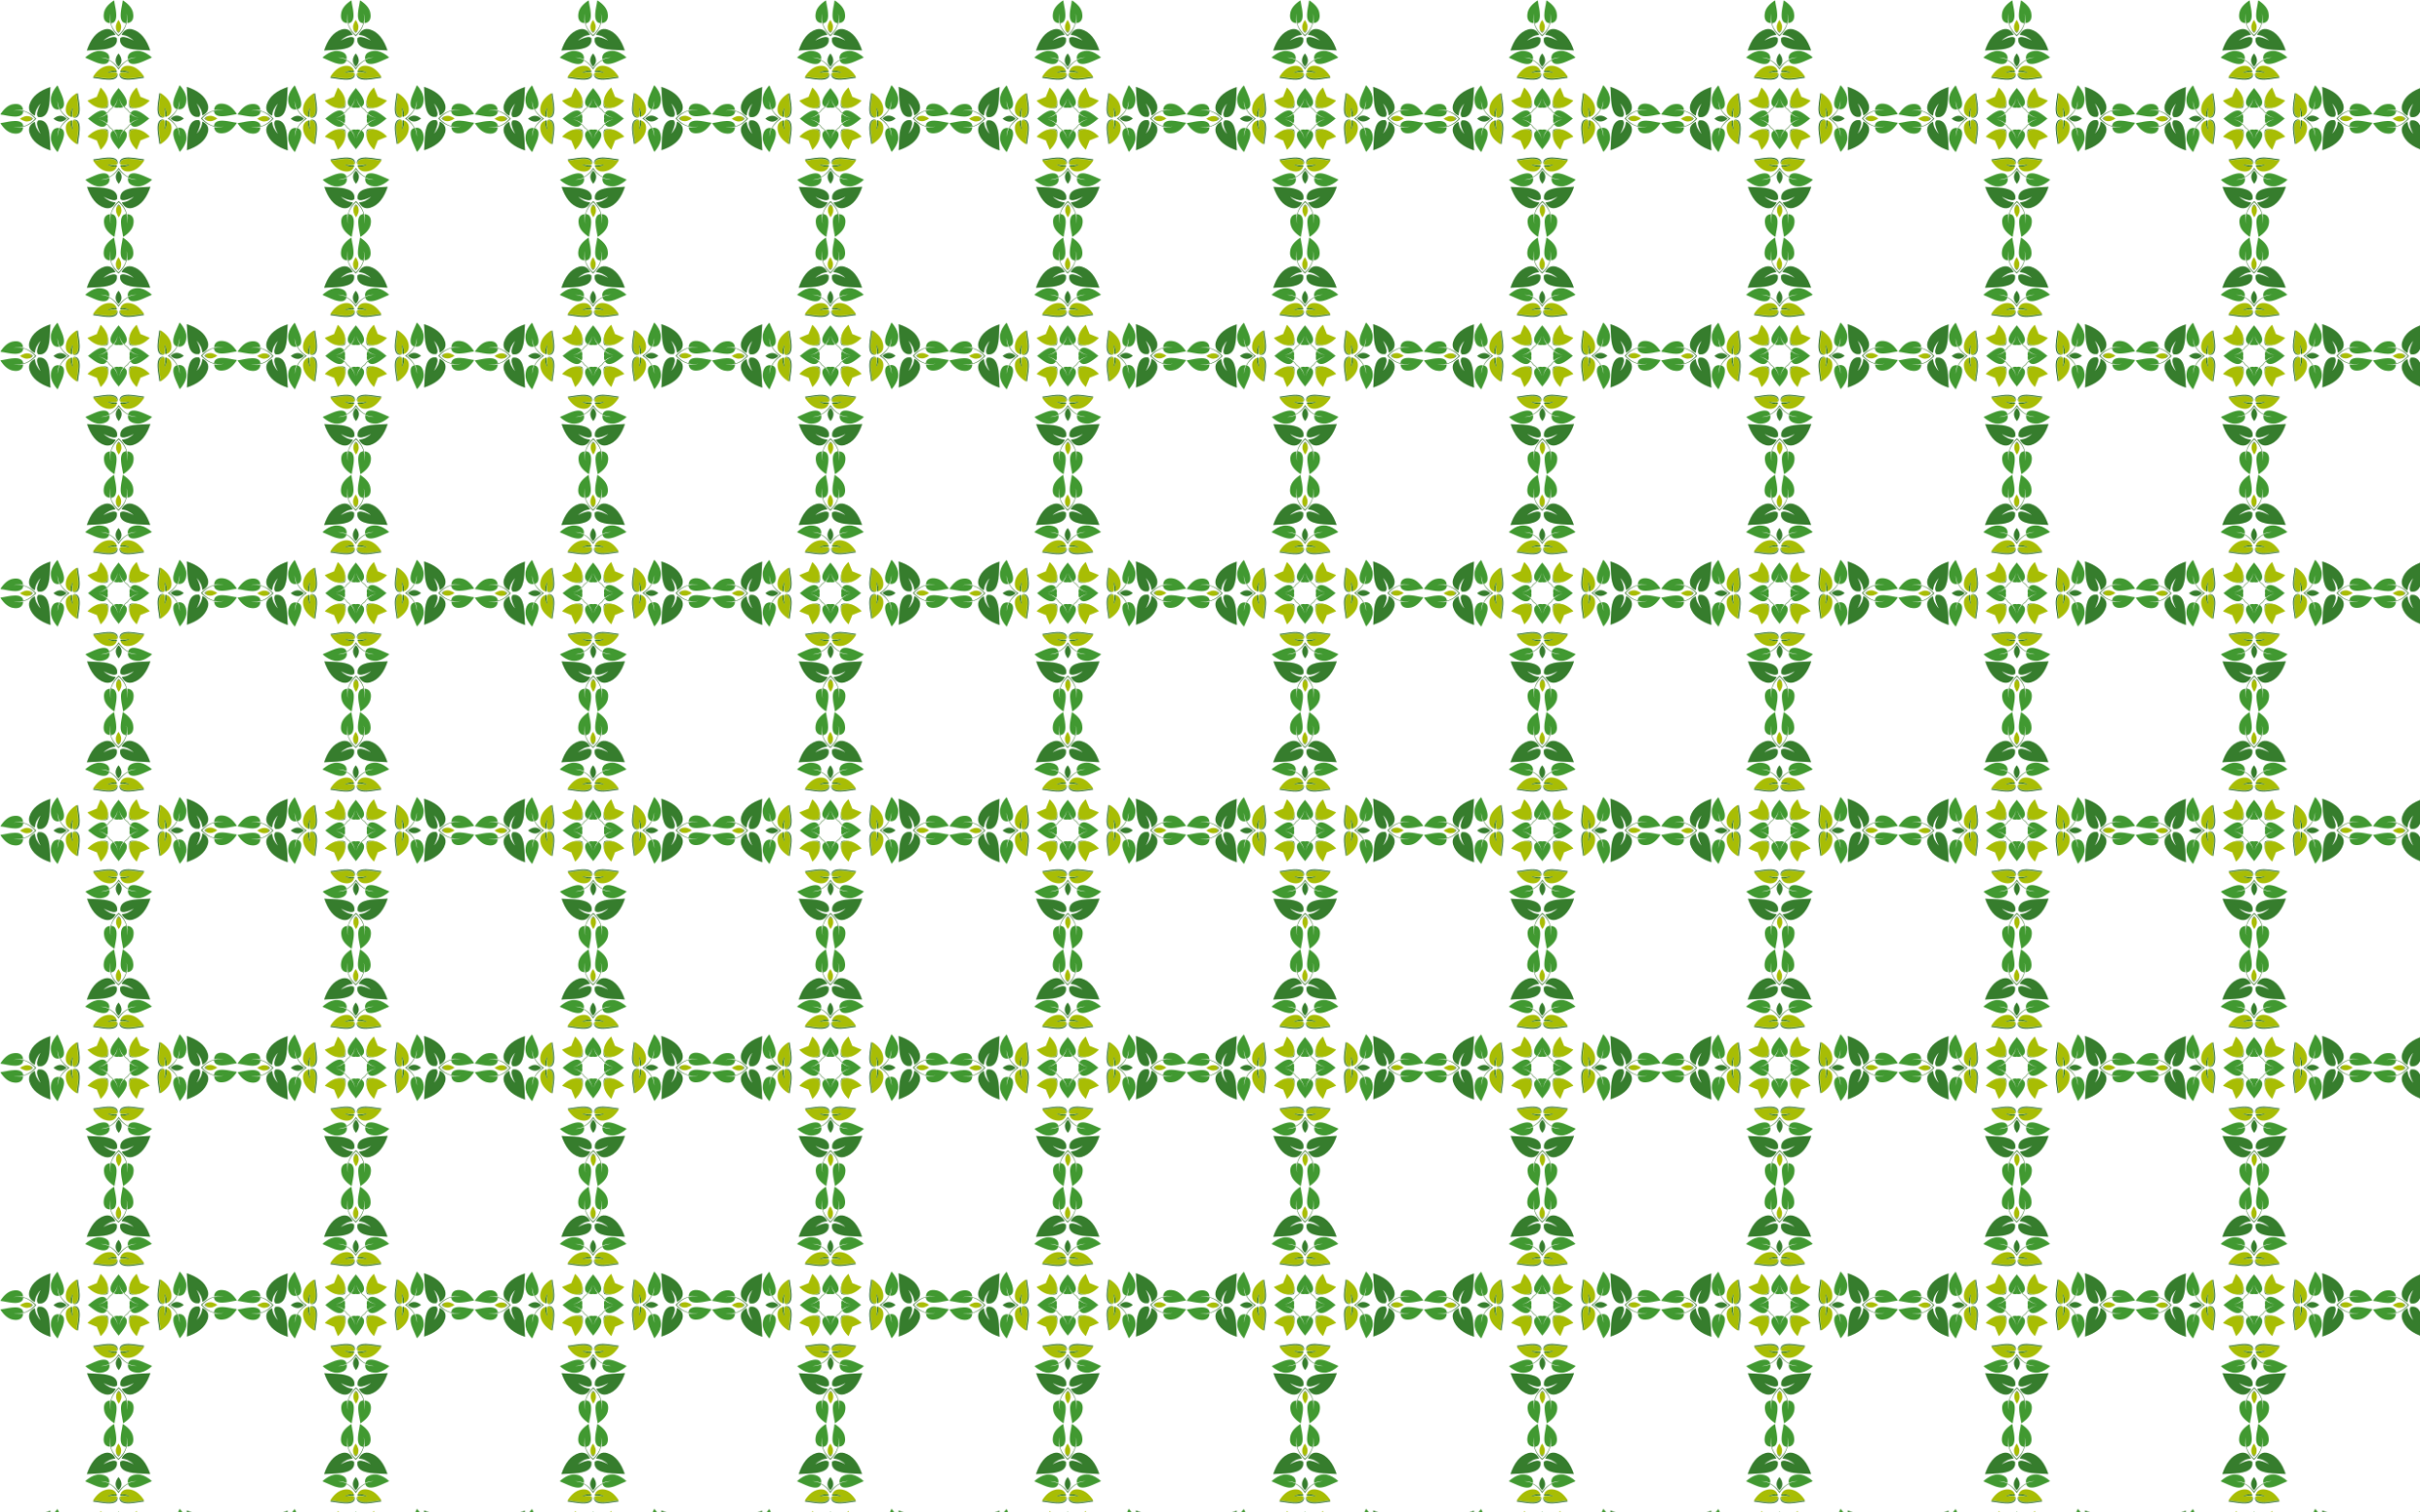 <svg xmlns="http://www.w3.org/2000/svg" viewBox="0 0 2560 1600"><pattern width="251" height="251" patternUnits="userSpaceOnUse" id="a" viewBox="0 -251 251 251" overflow="visible"><path fill="none" d="M0-251h251V0H0z"/><path fill="#367D2D" stroke="#367D2D" stroke-width=".021" d="M99.381-212.202c-3.502 4.295-5.802 9.424-7.543 14.652 3.593-.323 7.203-.363 10.802-.563 4.849-.26 9.796-.606 14.387-2.312 2.446-.927 4.887-2.457 6.003-4.923.789-1.593.81-3.418.625-5.149-1.044-1.447-3.038-1.48-4.638-1.21-3.357.627-6.52 2.02-9.522 3.606 1.68-1.708 3.723-3.003 5.824-4.126 2.118-1.096 4.471-1.651 6.84-1.806-.924-2.055-2.277-4.009-4.268-5.147-2.193-1.357-4.954-1.341-7.373-.67-4.404 1.28-8.271 4.095-11.137 7.648zM38.798-99.381c4.295 3.502 9.424 5.802 14.652 7.543-.323-3.593-.363-7.203-.563-10.802-.26-4.849-.606-9.796-2.312-14.387-.927-2.446-2.457-4.887-4.923-6.003-1.593-.789-3.418-.81-5.149-.625-1.447 1.044-1.48 3.038-1.21 4.638.627 3.357 2.02 6.52 3.606 9.522-1.708-1.68-3.003-3.723-4.126-5.824-1.096-2.118-1.651-4.471-1.806-6.84-2.055.924-4.009 2.277-5.147 4.268-1.357 2.193-1.341 4.954-.67 7.373 1.28 4.404 4.095 8.271 7.648 11.137zM151.619-38.798c3.502-4.295 5.802-9.424 7.543-14.652-3.593.323-7.203.363-10.802.563-4.85.26-9.796.606-14.387 2.312-2.446.927-4.887 2.457-6.003 4.923-.789 1.593-.81 3.418-.625 5.149 1.044 1.447 3.038 1.48 4.638 1.21 3.356-.627 6.52-2.02 9.522-3.606-1.68 1.708-3.723 3.003-5.824 4.126-2.118 1.096-4.471 1.651-6.84 1.806.924 2.055 2.277 4.009 4.268 5.147 2.193 1.357 4.954 1.341 7.373.67 4.404-1.28 8.271-4.095 11.137-7.648zM212.202-151.619c-4.295-3.502-9.424-5.802-14.652-7.543.323 3.593.363 7.203.563 10.802.26 4.85.606 9.796 2.312 14.387.927 2.446 2.457 4.887 4.923 6.003 1.593.789 3.418.81 5.149.625 1.447-1.044 1.48-3.038 1.21-4.638-.627-3.356-2.02-6.52-3.606-9.522 1.708 1.68 3.003 3.723 4.126 5.824 1.096 2.118 1.651 4.471 1.806 6.84 2.055-.924 4.009-2.277 5.147-4.268 1.357-2.193 1.341-4.954.67-7.373-1.28-4.404-4.095-8.271-7.648-11.137zM151.367-212.278c3.515 4.286 5.83 9.407 7.586 14.63-3.594-.312-7.204-.342-10.804-.532-4.85-.246-9.797-.577-14.393-2.269-2.45-.92-4.895-2.443-6.018-4.906-.793-1.59-.82-3.416-.64-5.147 1.04-1.45 3.033-1.488 4.634-1.223 3.359.616 6.525 2 9.533 3.578-1.685-1.704-3.732-2.992-5.836-4.109-2.121-1.09-4.476-1.638-6.846-1.787.918-2.057 2.266-4.015 4.254-5.159 2.189-1.363 4.95-1.356 7.37-.692 4.408 1.268 8.284 4.072 11.16 7.616zM38.722-151.367c4.286-3.515 9.407-5.83 14.63-7.586-.312 3.594-.342 7.204-.532 10.804-.246 4.85-.577 9.797-2.269 14.393-.92 2.45-2.443 4.895-4.906 6.018-1.59.793-3.416.82-5.147.64-1.45-1.04-1.488-3.033-1.223-4.634.616-3.359 2-6.525 3.577-9.533-1.703 1.685-2.991 3.732-4.108 5.836-1.09 2.121-1.639 4.476-1.787 6.846-2.057-.918-4.015-2.266-5.159-4.254-1.363-2.189-1.356-4.95-.692-7.37 1.268-4.408 4.072-8.284 7.616-11.16zM99.633-38.722c-3.515-4.286-5.83-9.407-7.585-14.63 3.593.312 7.203.342 10.803.532 4.85.246 9.797.577 14.393 2.269 2.45.92 4.895 2.443 6.018 4.906.793 1.59.82 3.416.64 5.147-1.04 1.45-3.033 1.488-4.634 1.223-3.359-.616-6.525-2-9.533-3.577 1.685 1.703 3.732 2.991 5.836 4.108 2.121 1.09 4.476 1.639 6.846 1.787-.918 2.057-2.266 4.015-4.254 5.159-2.189 1.363-4.95 1.356-7.37.692-4.408-1.268-8.284-4.072-11.16-7.616zM212.278-99.633c-4.286 3.515-9.407 5.83-14.63 7.585.312-3.593.342-7.203.532-10.803.246-4.85.577-9.797 2.269-14.393.92-2.45 2.443-4.895 4.906-6.018 1.59-.793 3.416-.82 5.147-.64 1.45 1.04 1.488 3.033 1.223 4.634-.616 3.359-2 6.525-3.578 9.533 1.704-1.685 2.992-3.732 4.109-5.836 1.09-2.121 1.638-4.476 1.787-6.846 2.057.918 4.015 2.266 5.159 4.254 1.363 2.189 1.356 4.95.692 7.37-1.268 4.408-4.072 8.284-7.616 11.16zM128.537-186.923c.018-2.8-1.371-5.397-3.137-7.493-1.76 2.101-3.142 4.703-3.115 7.502.064 2.467 1.373 4.664 3.135 6.337 1.757-1.678 3.06-3.879 3.117-6.346zM180.577-125.58c1.673-1.762 3.87-3.071 6.337-3.135 2.799-.027 5.401 1.355 7.502 3.115-2.096 1.766-4.694 3.155-7.493 3.137-2.467-.057-4.668-1.36-6.346-3.117zM125.58-70.423c1.762 1.673 3.071 3.87 3.135 6.337.027 2.799-1.355 5.401-3.115 7.502-1.766-2.096-3.155-4.694-3.137-7.493.057-2.467 1.36-4.668 3.117-6.346zM70.423-125.42c-1.673 1.762-3.87 3.071-6.337 3.135-2.799.027-5.401-1.355-7.502-3.115 2.096-1.766 4.694-3.155 7.493-3.137 2.467.057 4.668 1.36 6.346 3.117z"/><path fill="#419931" stroke="#419931" stroke-width=".021" d="M110.17-238.234c-.62 2.792-.885 5.927.538 8.53 1.106 2.01 3.37 3.135 5.629 3.098-.86-3.286-.358-6.727.672-9.91-.496 2.49-1.029 5.12-.49 7.628.534.607.736 1.39.827 2.174a5.806 5.806 0 012.055-.2c1.159-.301 2.003-1.37 2.541-2.395 1.19-2.47 1.151-5.318.934-7.992-.311-4.45-1.51-8.774-2.087-13.186-.892.174-1.518.898-2.253 1.372-3.717 2.737-7.182 6.284-8.367 10.881zM12.766-110.17c2.792.62 5.927.885 8.53-.538 2.01-1.106 3.135-3.37 3.098-5.629-3.285.86-6.727.358-9.91-.672 2.49.496 5.12 1.029 7.628.49.607-.534 1.39-.736 2.174-.827a5.806 5.806 0 01-.2-2.055c-.301-1.159-1.37-2.003-2.395-2.541-2.47-1.19-5.318-1.151-7.992-.934-4.45.311-8.774 1.51-13.186 2.087.174.892.898 1.518 1.372 2.253 2.737 3.717 6.284 7.182 10.881 8.367zM140.83-12.766c.62-2.792.885-5.927-.538-8.53-1.106-2.01-3.37-3.135-5.628-3.098.859 3.285.357 6.727-.673 9.91.496-2.49 1.029-5.12.49-7.628-.534-.607-.736-1.39-.827-2.174a5.806 5.806 0 01-2.055.2c-1.159.301-2.003 1.37-2.541 2.395-1.19 2.47-1.151 5.318-.934 7.992.311 4.45 1.51 8.774 2.087 13.186.892-.174 1.518-.898 2.254-1.372 3.716-2.737 7.18-6.284 8.366-10.881zM238.234-140.83c-2.792-.62-5.927-.885-8.53.538-2.01 1.106-3.135 3.37-3.098 5.628 3.286-.859 6.727-.357 9.91.673-2.49-.496-5.12-1.029-7.628-.49-.607.534-1.39.736-2.174.827.188.668.257 1.361.2 2.055.301 1.159 1.37 2.003 2.395 2.541 2.47 1.19 5.318 1.151 7.992.934 4.45-.311 8.774-1.51 13.186-2.087-.174-.892-.898-1.518-1.372-2.254-2.737-3.716-6.284-7.18-10.881-8.366zM140.503-238.278c.627 2.79.901 5.924-.513 8.531-1.1 2.014-3.362 3.145-5.62 3.115.85-3.288.338-6.728-.702-9.909.503 2.49 1.044 5.119.512 7.627-.532.609-.731 1.392-.82 2.176a5.806 5.806 0 00-2.055-.193c-1.16-.298-2.007-1.364-2.549-2.388-1.197-2.466-1.166-5.315-.957-7.99.299-4.45 1.485-8.778 2.05-13.191.891.172 1.52.893 2.256 1.365 3.724 2.727 7.2 6.264 8.398 10.857zM12.722-140.503c2.79-.627 5.924-.901 8.531.513 2.014 1.1 3.145 3.362 3.115 5.62-3.288-.85-6.728-.338-9.909.702 2.49-.503 5.119-1.044 7.627-.512.609.532 1.392.731 2.176.82a5.806 5.806 0 00-.193 2.055c-.298 1.16-1.364 2.007-2.388 2.549-2.466 1.197-5.315 1.166-7.99.957-4.45-.299-8.778-1.485-13.19-2.05.17-.891.892-1.52 1.364-2.256 2.727-3.724 6.264-7.2 10.857-8.398zM110.497-12.722c-.627-2.79-.901-5.924.513-8.531 1.1-2.014 3.362-3.145 5.62-3.115-.85 3.288-.338 6.728.702 9.909-.503-2.49-1.044-5.119-.512-7.627.532-.609.731-1.392.82-2.176a5.806 5.806 0 002.055.193c1.16.298 2.007 1.364 2.549 2.388 1.197 2.466 1.166 5.315.957 7.99-.299 4.45-1.485 8.778-2.05 13.19-.891-.17-1.52-.892-2.257-1.364-3.723-2.727-7.199-6.264-8.397-10.857zM238.278-110.497c-2.79.627-5.924.901-8.531-.513-2.014-1.1-3.145-3.362-3.115-5.62 3.288.85 6.728.338 9.909-.702-2.49.503-5.119 1.044-7.627.512-.609-.532-1.392-.731-2.176-.82a5.806 5.806 0 00.193-2.055c.298-1.16 1.364-2.007 2.388-2.549 2.466-1.197 5.315-1.166 7.99-.957 4.45.299 8.778 1.485 13.191 2.05-.172.891-.893 1.52-1.365 2.257-2.727 3.723-6.264 7.199-10.857 8.397z"/><path fill="#419931" stroke="#419931" stroke-width=".005" d="M105.083-197.121c-4.042-.03-7.866 1.708-11.127 3.983-1.351.95-2.749 1.886-3.858 3.127 4.27 1.777 8.412 3.855 12.772 5.405 2.658.795 5.435 1.643 8.238 1.208 1.64-.235 3.241-1.199 3.937-2.744.042-.563.06-1.122.085-1.686-2.706-1.38-5.716-1.921-8.699-2.292 3.077.001 6.279.362 8.976 1.959.837-2.305-.061-5.019-1.95-6.525-2.355-1.865-5.445-2.378-8.374-2.435M53.879-105.083c-.03 4.042 1.708 7.866 3.983 11.127.95 1.351 1.886 2.749 3.127 3.858 1.777-4.27 3.855-8.412 5.405-12.772.795-2.658 1.643-5.435 1.208-8.238-.235-1.64-1.199-3.241-2.744-3.937-.563-.042-1.122-.06-1.686-.085-1.38 2.706-1.921 5.716-2.292 8.699.001-3.077.362-6.279 1.96-8.976-2.306-.837-5.02.061-6.525 1.95-1.866 2.355-2.38 5.445-2.436 8.374M145.917-53.879c4.041.03 7.866-1.708 11.127-3.983 1.351-.95 2.749-1.886 3.858-3.127-4.27-1.777-8.412-3.855-12.772-5.405-2.658-.795-5.435-1.643-8.238-1.208-1.64.235-3.241 1.199-3.937 2.744-.042.563-.06 1.122-.085 1.686 2.706 1.38 5.716 1.921 8.699 2.292-3.077-.001-6.279-.362-8.976-1.96-.837 2.306.061 5.02 1.95 6.525 2.355 1.866 5.445 2.38 8.374 2.436M197.121-145.917c.03-4.041-1.708-7.866-3.983-11.127-.95-1.351-1.886-2.749-3.127-3.858-1.777 4.27-3.855 8.412-5.405 12.772-.795 2.658-1.643 5.435-1.208 8.238.235 1.64 1.199 3.241 2.744 3.937.563.042 1.122.06 1.686.085 1.38-2.706 1.921-5.716 2.292-8.699-.001 3.077-.362 6.279-1.959 8.976 2.305.837 5.019-.061 6.525-1.95 1.865-2.355 2.378-5.445 2.435-8.374M145.709-197.18c4.041-.042 7.87 1.686 11.138 3.951 1.354.946 2.755 1.878 3.867 3.115-4.264 1.79-8.4 3.88-12.756 5.442-2.655.804-5.43 1.66-8.234 1.233-1.64-.23-3.245-1.19-3.945-2.733-.043-.562-.064-1.122-.09-1.686 2.702-1.388 5.71-1.938 8.692-2.317-3.077.01-6.277.38-8.97 1.985-.843-2.302.046-5.019 1.93-6.53 2.35-1.873 5.44-2.395 8.368-2.46M53.82-145.709c-.043-4.041 1.685-7.87 3.951-11.138.946-1.354 1.878-2.755 3.115-3.867 1.79 4.264 3.88 8.4 5.442 12.756.804 2.655 1.66 5.43 1.233 8.234-.23 1.64-1.19 3.245-2.733 3.945-.563.043-1.122.064-1.686.09-1.388-2.702-1.938-5.71-2.317-8.692.01 3.077.38 6.277 1.985 8.97-2.302.843-5.019-.046-6.53-1.93-1.873-2.35-2.395-5.44-2.46-8.368M105.291-53.82c-4.041.043-7.87-1.685-11.138-3.951-1.354-.946-2.755-1.878-3.867-3.115 4.264-1.79 8.4-3.88 12.756-5.442 2.655-.804 5.43-1.66 8.235-1.233 1.64.23 3.244 1.19 3.944 2.733.043.563.064 1.122.09 1.686-2.702 1.388-5.71 1.938-8.692 2.317 3.077-.01 6.277-.38 8.97-1.985.843 2.302-.046 5.019-1.93 6.53-2.35 1.873-5.44 2.395-8.368 2.46M197.18-105.291c.042 4.041-1.686 7.87-3.951 11.138-.946 1.354-1.878 2.755-3.115 3.867-1.79-4.264-3.88-8.4-5.442-12.756-.804-2.655-1.66-5.43-1.233-8.235.23-1.64 1.19-3.244 2.733-3.944.562-.043 1.122-.064 1.686-.09 1.388 2.702 1.938 5.71 2.317 8.692-.01-3.077-.38-6.277-1.985-8.97 2.302-.843 5.019.046 6.53 1.93 1.873 2.35 2.395 5.44 2.46 8.368"/><path fill="#419931" stroke="#419931" stroke-width=".021" d="M130.283-137.79c-.722-1.183-1.7-2.199-2.262-3.482-.762-1.744-1.46-3.57-1.504-5.497.452 3.494 2.434 6.578 4.727 9.168l.186-.522c1.279-.802 2.333-2.082 2.547-3.611.353-2.36-.633-4.671-1.723-6.71-1.905-3.388-4.359-6.401-6.8-9.416-2.434 3.022-4.88 6.042-6.775 9.436-1.083 2.042-2.063 4.356-1.703 6.714.218 1.529 1.277 2.806 2.558 3.604.06.173.125.346.188.522 2.285-2.597 4.258-5.686 4.7-9.182-.039 1.928-.731 3.755-1.489 5.502-.558 1.284-1.533 2.303-2.251 3.489a6.267 6.267 0 004.801.566 6.267 6.267 0 004.8-.58zM137.21-125.517a6.267 6.267 0 01.565-4.802c1.186.72 2.205 1.694 3.49 2.252 1.746.757 3.573 1.45 5.5 1.489-3.495-.443-6.584-2.415-9.18-4.7.175-.064.348-.127.52-.188.8-1.282 2.076-2.34 3.605-2.558 2.358-.36 4.672.62 6.714 1.703 3.394 1.895 6.414 4.34 9.436 6.774-3.015 2.442-6.028 4.896-9.416 6.801-2.039 1.09-4.35 2.076-6.71 1.723-1.529-.214-2.809-1.269-3.61-2.547-.174-.06-.347-.124-.523-.187 2.59-2.293 5.674-4.274 9.168-4.727-1.928.044-3.753.743-5.497 1.505-1.283.562-2.299 1.54-3.483 2.262a6.266 6.266 0 01-.58-4.8zM125.517-113.79a6.267 6.267 0 014.802.565c-.72 1.186-1.694 2.205-2.252 3.49-.757 1.746-1.45 3.573-1.489 5.5.443-3.495 2.415-6.584 4.7-9.18.064.175.127.348.188.52 1.282.8 2.34 2.076 2.558 3.605.36 2.358-.62 4.672-1.703 6.714-1.895 3.394-4.34 6.414-6.774 9.436-2.442-3.015-4.896-6.028-6.801-9.416-1.09-2.039-2.076-4.35-1.723-6.71.214-1.529 1.269-2.809 2.547-3.61.06-.174.124-.347.187-.523 2.293 2.59 4.274 5.674 4.727 9.168-.044-1.928-.743-3.753-1.505-5.497-.562-1.283-1.54-2.299-2.262-3.483a6.266 6.266 0 014.8-.58zM113.79-125.483c.46 1.586.26 3.36-.565 4.802-1.186-.72-2.205-1.694-3.49-2.252-1.746-.757-3.573-1.45-5.5-1.489 3.495.443 6.584 2.415 9.18 4.7-.175.064-.348.127-.52.188-.8 1.282-2.076 2.34-3.605 2.558-2.358.36-4.672-.62-6.714-1.703-3.394-1.895-6.414-4.34-9.436-6.774 3.015-2.442 6.028-4.896 9.416-6.801 2.039-1.09 4.35-2.076 6.71-1.723 1.529.214 2.809 1.269 3.61 2.547.174.06.347.124.523.187-2.59 2.292-5.674 4.274-9.168 4.727 1.928-.044 3.753-.743 5.497-1.505 1.283-.562 2.299-1.54 3.483-2.262a6.265 6.265 0 01.58 4.8z"/><path fill="#A9BD04" stroke="#A9BD04" stroke-width=".021" d="M127.654-219.342l.088-.075c.458-1.709.664-3.548.17-5.272-.524-1.886-1.411-3.643-2.564-5.209-1.148 1.57-2.03 3.329-2.549 5.216-.488 1.726-.277 3.565.186 5.272l.088.075c.83.696 1.458 1.607 2.294 2.286.834-.681 1.46-1.594 2.287-2.293zM217.05-125.633c.678-.836 1.589-1.465 2.285-2.294l.075-.088c1.707-.463 3.546-.674 5.272-.186 1.887.52 3.646 1.401 5.216 2.55-1.567 1.152-3.323 2.039-5.209 2.563-1.724.494-3.563.288-5.272-.17l-.075-.088c-.699-.827-1.612-1.453-2.293-2.287zM125.633-33.95c.836.678 1.465 1.589 2.294 2.285l.088.075c.463 1.707.674 3.546.186 5.272-.52 1.887-1.401 3.646-2.55 5.215-1.152-1.566-2.039-3.322-2.563-5.208-.494-1.724-.288-3.563.17-5.272l.088-.075c.827-.699 1.453-1.612 2.287-2.293zM33.95-125.367c-.678.836-1.589 1.465-2.285 2.294l-.075.088c-1.707.463-3.546.674-5.272.186-1.887-.52-3.646-1.401-5.215-2.55 1.566-1.152 3.322-2.039 5.208-2.564 1.724-.493 3.563-.287 5.272.171l.075.088c.699.827 1.612 1.453 2.293 2.287z"/><path fill="#A8BD04" stroke="#A8BD04" stroke-width=".021" d="M92.62-144.632c.615.997 1.57 1.701 2.427 2.472a25.044 25.044 0 008.179 4.772c.396.134.804.259 1.227.256 1.85-.028 3.696.306 5.541-.024 1.087.025 2.11-.28 3.066-.748.465-.957.767-1.98.74-3.068.323-1.845-.016-3.69.007-5.54.001-.424-.125-.832-.26-1.228a25.042 25.042 0 00-4.796-8.164c-.773-.855-1.48-1.809-2.479-2.42-1.227 3.278-2.68 6.493-3.876 9.787-3.29 1.206-6.5 2.668-9.775 3.905zM148.537-148.604c3.294 1.197 6.509 2.65 9.786 3.876-.61 1-1.564 1.706-2.419 2.48a25.04 25.04 0 01-8.164 4.795c-.396.135-.803.261-1.227.26-1.85-.022-3.695.316-5.541-.008-1.087.028-2.111-.274-3.068-.74-.468-.955-.773-1.978-.748-3.065-.33-1.844.004-3.69-.024-5.54-.002-.424.122-.832.256-1.228a25.04 25.04 0 014.772-8.179c.771-.857 1.475-1.812 2.472-2.426 1.237 3.274 2.699 6.485 3.905 9.775zM148.604-102.463c-1.197 3.294-2.65 6.509-3.876 9.786-1-.61-1.706-1.564-2.48-2.419a25.04 25.04 0 01-4.795-8.164c-.135-.396-.261-.803-.26-1.227.022-1.85-.316-3.696.008-5.541-.028-1.087.274-2.111.74-3.068.955-.468 1.978-.773 3.065-.748 1.844-.33 3.69.004 5.54-.024.424-.002.832.122 1.228.256a25.04 25.04 0 018.179 4.772c.857.771 1.812 1.475 2.426 2.472-3.274 1.236-6.485 2.699-9.775 3.905zM102.463-102.396c-3.294-1.197-6.509-2.65-9.786-3.876.61-1 1.564-1.706 2.419-2.48a25.042 25.042 0 018.164-4.795c.396-.135.803-.261 1.227-.26 1.85.022 3.696-.316 5.541.008 1.087-.028 2.111.274 3.068.74.468.955.773 1.978.748 3.065.33 1.844-.004 3.69.024 5.54.002.424-.122.832-.256 1.228a25.04 25.04 0 01-4.772 8.179c-.771.857-1.475 1.812-2.472 2.426-1.236-3.274-2.699-6.485-3.905-9.775z"/><path fill="#46803A" stroke="#46803A" stroke-width=".021" d="M133.14-224.182c.474-1.544.982-3.11 1.04-4.732-.532.609-.731 1.392-.82 2.176a5.808 5.808 0 00-2.055-.193c.614.342 1.31.473 2 .575-1.012 3.91-3.2 7.449-5.898 10.42a31.541 31.541 0 01-2.035 2.02c-.71-.64-1.391-1.31-2.042-2.014-2.706-2.964-4.905-6.495-5.927-10.403.688-.104 1.384-.237 1.998-.581a5.806 5.806 0 00-2.055.2c-.091-.784-.293-1.567-.827-2.175.063 1.622.575 3.187 1.054 4.73 1.563 4.41 4.343 8.308 7.8 11.447 3.449-3.149 6.217-7.055 7.767-11.47zM212.712-125.627c3.139-3.457 7.037-6.237 11.447-7.8 1.543-.479 3.108-.99 4.73-1.054-.608.534-1.39.736-2.175.827.188.668.257 1.361.2 2.055-.344-.614-.477-1.31-.581-1.998-3.908 1.022-7.44 3.221-10.403 5.927a31.538 31.538 0 00-2.014 2.041c.641.708 1.314 1.387 2.02 2.036 2.971 2.697 6.51 4.886 10.42 5.897.102-.689.233-1.385.575-2a5.808 5.808 0 01-.193 2.056c.784.089 1.567.288 2.176.82-1.622-.058-3.188-.566-4.732-1.04-4.415-1.55-8.321-4.318-11.47-7.767zM125.627-38.288c3.457 3.139 6.237 7.037 7.8 11.447.479 1.543.99 3.108 1.054 4.73-.534-.608-.736-1.39-.827-2.175a5.806 5.806 0 01-2.055.2c.614-.345 1.31-.478 1.998-.582-1.022-3.907-3.221-7.438-5.927-10.402a31.538 31.538 0 00-2.041-2.014 31.567 31.567 0 00-2.036 2.02c-2.697 2.971-4.886 6.51-5.897 10.42.689.102 1.385.233 2 .575a5.808 5.808 0 01-2.056-.193c-.089.784-.288 1.567-.82 2.176.058-1.622.566-3.188 1.04-4.732 1.55-4.415 4.318-8.321 7.767-11.47zM38.288-125.373c-3.139 3.457-7.037 6.237-11.447 7.8-1.543.479-3.108.99-4.73 1.054.608-.534 1.39-.736 2.175-.827a5.806 5.806 0 01-.2-2.055c.345.614.478 1.31.582 1.998 3.907-1.022 7.438-3.221 10.402-5.927a31.538 31.538 0 002.014-2.042 31.567 31.567 0 00-2.02-2.035c-2.971-2.697-6.51-4.886-10.42-5.897-.102.689-.233 1.385-.575 2a5.808 5.808 0 01.193-2.056c-.784-.089-1.567-.288-2.176-.82 1.622.058 3.188.566 4.732 1.04 4.415 1.55 8.321 4.318 11.47 7.767z"/><path fill="#477823" stroke="#477823" stroke-width=".021" d="M127.654-219.342c-.827.699-1.453 1.612-2.287 2.293-.836-.679-1.465-1.59-2.294-2.286.422 1.274 1.264 2.329 2.295 3.156 1.03-.83 1.868-1.888 2.286-3.163zM216.18-125.632c.826-1.031 1.881-1.873 3.155-2.295-.696.83-1.607 1.458-2.286 2.294.681.834 1.594 1.46 2.293 2.287-1.275-.418-2.333-1.257-3.163-2.286zM125.632-34.82c1.031.826 1.873 1.881 2.295 3.155-.83-.696-1.458-1.607-2.294-2.286-.834.681-1.46 1.594-2.287 2.293.418-1.275 1.257-2.333 2.286-3.163zM34.82-125.368c-.826 1.031-1.881 1.873-3.155 2.295.696-.83 1.607-1.458 2.286-2.294-.681-.834-1.594-1.46-2.293-2.287 1.275.418 2.333 1.257 3.163 2.286z"/><path fill="#477F3C" stroke="#477F3C" stroke-width=".021" d="M127.469-180.427c2.176-2.684 4.769-5.132 7.87-6.7.145.318.29.639.44.955-.044-.563-.064-1.122-.09-1.686-4.117 2.018-7.59 5.14-10.267 8.841-2.688-3.692-6.17-6.805-10.292-8.811-.025.564-.043 1.123-.085 1.686.149-.317.293-.638.437-.956 3.106 1.559 5.705 4 7.89 6.677a30.647 30.647 0 012.052 2.9 30.657 30.657 0 012.045-2.906zM177.522-125.576a30.642 30.642 0 002.9-2.052c2.677-2.185 5.117-4.784 6.676-7.89-.318-.144-.64-.288-.956-.437.563.042 1.122.06 1.686.085-2.006 4.122-5.119 7.605-8.811 10.292 3.7 2.677 6.823 6.15 8.841 10.267-.564.026-1.123.047-1.686.09.317-.15.637-.295.955-.44-1.568-3.101-4.016-5.694-6.7-7.87-.93-.74-1.9-1.421-2.905-2.045zM125.576-73.478a30.642 30.642 0 002.052 2.9c2.185 2.677 4.784 5.117 7.89 6.676.144-.318.288-.64.437-.956-.042.563-.06 1.122-.085 1.686-4.122-2.006-7.605-5.118-10.292-8.811-2.677 3.7-6.15 6.823-10.267 8.841-.026-.564-.047-1.123-.09-1.686.15.317.295.637.44.955 3.101-1.568 5.694-4.016 7.87-6.7.74-.93 1.421-1.9 2.045-2.905zM73.478-125.424a30.642 30.642 0 00-2.9 2.052c-2.677 2.185-5.117 4.784-6.676 7.89.318.144.64.288.956.437-.563-.042-1.122-.06-1.686-.085 2.006-4.122 5.118-7.605 8.811-10.292-3.7-2.677-6.823-6.15-8.841-10.267.564-.026 1.123-.047 1.686-.09-.317.15-.637.295-.955.44 1.568 3.101 4.016 5.694 6.7 7.87.93.74 1.9 1.421 2.905 2.045z"/><path fill="#A8BD05" stroke="#A8BD05" stroke-width=".021" d="M98.436-169.732l.472.486c.447-.072.899-.103 1.35-.131 2.003-.322 3.966.386 5.94.612 3.634.373 7.278.906 10.94.676 1.651-.157 3.32-.536 4.763-1.38 1.177-.656 1.646-2.01 1.951-3.24.115-.811-.708-1.373-1.41-1.522-1.856-.61-3.804.01-5.688-.341-1.135.147-2.252.383-3.376.59 2.988-1.751 6.604-2.46 10.037-1.992-.516-2.42-2.54-4.422-4.91-5.062-2.803-.823-5.788-.223-8.485.707-5.045 1.904-8.827 6.094-11.584 10.597zM81.268-98.436l.486-.472a14.214 14.214 0 01-.131-1.35c-.322-2.003.386-3.966.612-5.94.373-3.634.906-7.278.676-10.94-.157-1.651-.536-3.32-1.38-4.763-.656-1.177-2.01-1.646-3.24-1.951-.811-.115-1.373.708-1.522 1.41-.61 1.856.01 3.804-.341 5.688.147 1.135.383 2.252.59 3.376-1.751-2.988-2.461-6.604-1.992-10.037-2.42.516-4.422 2.54-5.062 4.91-.823 2.803-.223 5.788.707 8.485 1.904 5.045 6.094 8.827 10.597 11.584zM152.564-81.268l-.472-.486c-.447.072-.898.103-1.35.131-2.002.322-3.966-.386-5.94-.612-3.634-.373-7.278-.906-10.94-.676-1.65.157-3.32.536-4.763 1.38-1.177.656-1.646 2.01-1.951 3.24-.115.811.709 1.373 1.41 1.522 1.856.61 3.804-.01 5.688.341 1.135-.147 2.252-.383 3.376-.59-2.988 1.751-6.604 2.461-10.037 1.992.516 2.42 2.54 4.422 4.91 5.062 2.803.823 5.789.223 8.485-.707 5.045-1.904 8.827-6.094 11.584-10.597zM169.732-152.564l-.486.472c.072.447.103.898.131 1.35.322 2.002-.386 3.966-.612 5.94-.373 3.634-.906 7.278-.676 10.94.157 1.65.536 3.32 1.38 4.763.656 1.177 2.01 1.646 3.24 1.951.811.115 1.373-.709 1.522-1.41.61-1.856-.01-3.804.341-5.688-.147-1.135-.383-2.252-.59-3.376 1.751 2.988 2.46 6.604 1.992 10.037 2.42-.516 4.422-2.54 5.062-4.91.823-2.803.223-5.789-.707-8.485-1.904-5.045-6.094-8.827-10.597-11.584zM152.435-169.81l-.47.486c-.448-.07-.899-.1-1.35-.126-2.004-.316-3.966.397-5.939.63-3.632.383-7.275.926-10.938.707-1.651-.152-3.322-.527-4.767-1.366-1.179-.653-1.651-2.006-1.96-3.235-.118-.81.704-1.374 1.405-1.526 1.855-.615 3.805-.002 5.687-.358 1.135.144 2.253.377 3.378.58-2.993-1.742-6.611-2.441-10.042-1.962.509-2.421 2.526-4.43 4.895-5.077 2.8-.83 5.787-.24 8.487.683 5.05 1.89 8.845 6.068 11.614 10.564zM81.19-152.435l.486.47c-.07.448-.1.899-.126 1.35-.316 2.004.397 3.966.63 5.939.382 3.632.926 7.275.707 10.938-.152 1.651-.527 3.322-1.366 4.767-.653 1.179-2.006 1.651-3.235 1.96-.81.118-1.374-.704-1.526-1.405-.615-1.855-.002-3.805-.358-5.687.144-1.135.377-2.253.58-3.378-1.742 2.993-2.441 6.611-1.962 10.042-2.421-.509-4.43-2.526-5.077-4.895-.83-2.8-.24-5.787.683-8.487 1.89-5.05 6.068-8.845 10.564-11.614zM98.565-81.19l.47-.486c.448.07.899.1 1.35.126 2.004.316 3.966-.397 5.939-.63 3.632-.382 7.275-.926 10.938-.707 1.651.152 3.322.527 4.767 1.366 1.179.653 1.651 2.006 1.96 3.235.118.81-.704 1.374-1.405 1.526-1.854.615-3.804.002-5.687.358-1.136-.144-2.254-.377-3.378-.58 2.993 1.742 6.611 2.441 10.042 1.962-.509 2.421-2.526 4.43-4.895 5.077-2.8.83-5.787.24-8.487-.683-5.05-1.89-8.845-6.068-11.614-10.564zM169.81-98.565l-.486-.47c.07-.448.1-.899.126-1.35.316-2.004-.397-3.966-.63-5.939-.383-3.632-.926-7.275-.707-10.938.152-1.651.527-3.322 1.366-4.767.653-1.179 2.006-1.651 3.235-1.96.81-.118 1.374.704 1.526 1.405.615 1.854.002 3.804.358 5.687-.144 1.136-.377 2.254-.58 3.378 1.742-2.993 2.441-6.611 1.962-10.042 2.421.509 4.43 2.526 5.077 4.895.83 2.8.24 5.787-.683 8.487-1.89 5.05-6.068 8.845-10.564 11.614z"/><path fill="#136312" stroke="#136312" stroke-width=".021" d="M116.754-174.572c.703-.176 1.411-.368 2.14-.42 1.574-.176 3.176-.32 4.75-.027l-.23-.955c-3.432-.47-7.048.24-10.036 1.991 1.124-.206 2.241-.442 3.376-.59zM76.427-116.754c-.176-.703-.368-1.411-.42-2.14-.175-1.574-.319-3.176-.026-4.75l-.955.23c-.47 3.432.24 7.048 1.991 10.036-.206-1.124-.442-2.241-.59-3.376zM134.246-76.427c-.703.176-1.411.368-2.14.42-1.574.175-3.176.319-4.75.026l.23.955c3.432.47 7.048-.24 10.036-1.991-1.124.206-2.241.442-3.376.59zM174.572-134.246c.176.703.368 1.411.42 2.14.176 1.574.32 3.176.027 4.75l.955-.23c.47-3.432-.24-7.048-1.991-10.036.206 1.124.442 2.241.59 3.376zM134.103-174.598c-.704-.174-1.412-.364-2.14-.413-1.575-.172-3.178-.31-4.75-.013.074-.32.15-.64.226-.956 3.431-.479 7.05.22 10.042 1.962-1.124-.203-2.243-.435-3.377-.58zM76.402-134.103c-.174.704-.364 1.412-.413 2.14-.172 1.575-.31 3.178-.013 4.75-.32-.074-.64-.15-.956-.226-.479-3.431.22-7.05 1.962-10.042-.203 1.124-.436 2.243-.58 3.377zM116.897-76.402c.704.174 1.412.364 2.14.413 1.575.172 3.178.31 4.75.013-.074.32-.15.64-.226.956-3.431.479-7.05-.22-10.042-1.962 1.124.203 2.242.436 3.377.58zM174.598-116.897c.174-.704.364-1.412.413-2.14.172-1.575.31-3.178.013-4.75.32.074.64.15.956.226.479 3.431-.22 7.05-1.962 10.042.203-1.124.435-2.242.58-3.377z"/><path fill="#8DB62A" stroke="#8DB62A" stroke-width=".021" d="M116.754-174.572c1.884.35 3.832-.27 5.688.341.702.15 1.525.71 1.41 1.522-.305 1.23-.774 2.584-1.951 3.24-1.442.844-3.112 1.223-4.763 1.38-3.662.23-7.306-.303-10.94-.676-1.973-.227-3.937-.934-5.94-.612 2.386.543 4.827.774 7.244 1.152 2.916.352 5.85.762 8.797.596 2.061-.156 4.244-.397 5.992-1.602 1.148-.765 1.588-2.13 2.19-3.297-.232-.613-.324-1.383-.971-1.718-1.417-.785-3.065-.627-4.616-.746-.729.052-1.437.243-2.14.42zM76.427-116.754c.351-1.884-.268-3.832.342-5.688.15-.702.71-1.525 1.522-1.41 1.23.305 2.584.774 3.24 1.951.844 1.442 1.223 3.112 1.38 4.763.23 3.662-.303 7.306-.676 10.94-.227 1.973-.934 3.937-.612 5.94.543-2.386.773-4.827 1.152-7.244.352-2.916.761-5.85.596-8.797-.156-2.061-.397-4.244-1.602-5.992-.765-1.148-2.13-1.588-3.297-2.19-.614.232-1.383.324-1.718.971-.785 1.417-.627 3.065-.746 4.616.052.729.243 1.437.42 2.14zM134.246-76.427c-1.884-.351-3.832.268-5.688-.342-.701-.15-1.525-.71-1.41-1.522.305-1.23.774-2.584 1.951-3.24 1.442-.844 3.112-1.223 4.763-1.38 3.662-.23 7.306.303 10.94.676 1.974.227 3.937.934 5.94.612-2.386-.543-4.827-.773-7.243-1.152-2.917-.352-5.851-.761-8.798-.596-2.061.156-4.244.397-5.992 1.602-1.148.765-1.588 2.13-2.19 3.297.232.614.324 1.383.971 1.718 1.417.785 3.065.627 4.616.746.729-.052 1.436-.243 2.14-.42zM174.572-134.246c-.35 1.884.27 3.832-.341 5.688-.15.701-.71 1.525-1.522 1.41-1.23-.305-2.584-.774-3.24-1.951-.844-1.442-1.223-3.112-1.38-4.763-.23-3.662.303-7.306.676-10.94.227-1.974.934-3.937.612-5.94-.543 2.386-.774 4.827-1.152 7.243-.352 2.917-.762 5.851-.596 8.798.156 2.061.397 4.244 1.602 5.992.765 1.148 2.13 1.588 3.297 2.19.613-.232 1.383-.324 1.718-.971.785-1.417.627-3.065.746-4.616-.052-.729-.243-1.436-.42-2.14zM134.103-174.598c-1.883.356-3.833-.257-5.687.358-.7.152-1.522.715-1.405 1.526.309 1.229.782 2.582 1.96 3.235 1.445.84 3.116 1.214 4.767 1.366 3.663.219 7.306-.325 10.938-.708 1.973-.232 3.935-.945 5.94-.63-2.386.55-4.827.788-7.242 1.174-2.916.36-5.848.778-8.796.621-2.06-.15-4.244-.384-5.996-1.584-1.15-.762-1.594-2.125-2.2-3.29.23-.615.32-1.385.966-1.722 1.415-.789 3.063-.636 4.614-.76.73.05 1.437.24 2.142.414zM76.402-134.103c.356 1.883-.257 3.833.358 5.687.152.7.715 1.522 1.526 1.405 1.229-.309 2.582-.782 3.235-1.96.84-1.445 1.214-3.116 1.366-4.767.219-3.663-.325-7.306-.708-10.938-.232-1.973-.945-3.935-.63-5.94.55 2.386.788 4.827 1.174 7.242.36 2.916.778 5.848.621 8.796-.15 2.06-.384 4.244-1.584 5.996-.762 1.15-2.125 1.594-3.29 2.2-.615-.23-1.385-.32-1.722-.966-.789-1.415-.636-3.063-.76-4.614.05-.73.24-1.437.414-2.142zM116.897-76.402c1.882-.356 3.832.257 5.687-.358.7-.152 1.523-.715 1.406-1.526-.31-1.229-.783-2.582-1.961-3.235-1.445-.84-3.116-1.214-4.767-1.366-3.663-.219-7.306.325-10.938.708-1.973.232-3.935.945-5.94.63 2.386-.55 4.827-.788 7.242-1.174 2.916-.36 5.848-.778 8.796-.621 2.06.15 4.244.384 5.996 1.584 1.15.762 1.594 2.125 2.2 3.29-.23.615-.32 1.385-.966 1.722-1.415.789-3.063.636-4.614.76-.73-.05-1.437-.24-2.141-.414zM174.598-116.897c-.356-1.882.257-3.832-.358-5.687-.152-.7-.715-1.523-1.526-1.406-1.229.31-2.582.783-3.235 1.961-.84 1.445-1.214 3.116-1.366 4.767-.219 3.663.325 7.306.708 10.938.232 1.973.945 3.935.63 5.94-.55-2.386-.788-4.827-1.174-7.242-.36-2.916-.778-5.848-.621-8.796.15-2.06.384-4.244 1.584-5.996.762-1.15 2.125-1.594 3.29-2.2.615.23 1.385.32 1.722.966.789 1.415.636 3.063.76 4.614-.05.73-.24 1.437-.414 2.141z"/><path fill="#155E1D" stroke="#155E1D" stroke-width=".021" d="M116.3-167.63c-2.948.166-5.882-.243-8.799-.595-2.416-.379-4.857-.61-7.244-1.152-.45.028-.902.06-1.35.13l-.407.646c4.208.423 8.36 1.298 12.577 1.65 2.872.296 5.82.442 8.65-.225 1.467-.317 2.926-1.016 3.83-2.254.67-.887.88-2.014.924-3.098-.602 1.168-1.042 2.532-2.19 3.297-1.748 1.205-3.931 1.446-5.992 1.602zM83.37-116.3c.166 2.948-.243 5.882-.595 8.799-.379 2.416-.61 4.857-1.152 7.244.028.45.06.902.13 1.35l.646.407c.423-4.208 1.298-8.36 1.65-12.577.296-2.872.442-5.82-.225-8.65-.317-1.467-1.016-2.926-2.254-3.83-.887-.67-2.014-.88-3.098-.924 1.168.602 2.532 1.042 3.297 2.19 1.205 1.748 1.446 3.931 1.602 5.992zM134.7-83.37c2.948-.166 5.882.243 8.799.595 2.416.379 4.857.61 7.244 1.152.45-.028.902-.06 1.35-.13l.407-.646c-4.208-.423-8.36-1.298-12.577-1.65-2.872-.296-5.82-.442-8.65.225-1.467.317-2.926 1.016-3.83 2.254-.67.887-.88 2.014-.924 3.098.602-1.168 1.042-2.532 2.19-3.297 1.748-1.205 3.931-1.446 5.992-1.602zM167.63-134.7c-.166-2.948.243-5.882.595-8.799.379-2.416.61-4.857 1.152-7.244-.028-.45-.06-.902-.13-1.35l-.646-.407c-.423 4.208-1.298 8.36-1.65 12.577-.296 2.872-.442 5.82.225 8.65.317 1.467 1.016 2.926 2.254 3.83.887.67 2.014.88 3.098.924-1.168-.602-2.532-1.042-3.297-2.19-1.205-1.748-1.446-3.931-1.602-5.992zM134.578-167.656c2.948.158 5.88-.26 8.796-.62 2.415-.386 4.856-.624 7.241-1.174.451.027.902.056 1.35.126l.41.645c-4.207.435-8.356 1.322-12.572 1.686-2.871.304-5.82.46-8.652-.2-1.467-.313-2.928-1.007-3.835-2.243-.672-.884-.886-2.01-.934-3.094.606 1.165 1.05 2.528 2.2 3.29 1.752 1.2 3.935 1.434 5.996 1.584zM83.344-134.578c.158-2.948-.26-5.88-.62-8.796-.387-2.415-.624-4.856-1.174-7.241.027-.451.057-.902.127-1.35l.644-.41c.435 4.207 1.322 8.356 1.686 12.572.304 2.871.46 5.82-.2 8.652-.313 1.467-1.007 2.928-2.243 3.835-.884.672-2.01.886-3.094.934 1.165-.606 2.529-1.05 3.29-2.2 1.2-1.752 1.434-3.935 1.584-5.996zM116.422-83.344c-2.948-.158-5.88.26-8.796.62-2.415.387-4.856.624-7.241 1.174a14.22 14.22 0 01-1.35-.127l-.41-.644c4.207-.435 8.356-1.322 12.572-1.686 2.871-.304 5.82-.46 8.652.2 1.466.313 2.928 1.007 3.835 2.243.672.884.886 2.01.934 3.094-.606-1.165-1.05-2.529-2.2-3.29-1.752-1.2-3.935-1.434-5.996-1.584zM167.656-116.422c-.158 2.948.26 5.88.62 8.796.386 2.415.624 4.856 1.174 7.241-.027.451-.056.903-.126 1.35l-.645.41c-.435-4.207-1.322-8.356-1.686-12.572-.304-2.871-.46-5.82.2-8.652.313-1.466 1.007-2.928 2.243-3.835.884-.672 2.01-.886 3.094-.934-1.165.606-2.528 1.05-3.29 2.2-1.2 1.752-1.434 3.935-1.584 5.996z"/><path fill="#93B42E" stroke="#93B42E" stroke-width=".021" d="M109.994-137.156c-1.844.33-3.69-.004-5.54.024 1.098.547 2.384.664 3.594.685 1.805-.28 3.71-.304 5.39-1.08.771-1.682.79-3.588 1.065-5.393-.025-1.21-.146-2.496-.696-3.593-.022 1.85.317 3.696-.008 5.541.028 1.087-.274 2.111-.74 3.068-.955.468-1.978.773-3.065.748zM137.904-137.94c.957.465 1.98.767 3.068.74 1.845.323 3.69-.015 5.54.007-1.096.55-2.382.67-3.592.696-1.805-.275-3.71-.294-5.394-1.064-.775-1.681-.8-3.586-1.08-5.39.022-1.212.14-2.497.686-3.596.028 1.85-.306 3.696.024 5.541-.025 1.087.28 2.11.748 3.066zM137.94-113.096c-.465.957-.767 1.98-.74 3.068-.323 1.846.015 3.69-.007 5.54-.55-1.096-.67-2.382-.696-3.592.275-1.806.294-3.71 1.064-5.394 1.681-.775 3.586-.8 5.39-1.08 1.212.022 2.497.14 3.596.686-1.85.028-3.696-.306-5.541.024-1.087-.025-2.11.28-3.066.748zM113.096-113.06c-.957-.465-1.98-.767-3.068-.74-1.846-.323-3.69.015-5.54-.007 1.096-.55 2.382-.67 3.592-.696 1.806.275 3.71.294 5.394 1.064.775 1.681.8 3.586 1.08 5.39-.022 1.211-.14 2.497-.686 3.596-.028-1.85.306-3.697-.024-5.541.025-1.087-.28-2.11-.748-3.066z"/><path fill="#195E1E" stroke="#195E1E" stroke-width=".021" d="M108.048-136.447c1.93.11 3.966.003 5.784-.687.685-1.82.786-3.857.67-5.786-.274 1.805-.293 3.71-1.063 5.394-1.681.775-3.586.8-5.39 1.08zM137.526-137.561c1.683.77 3.589.79 5.394 1.064-1.929.116-3.965.014-5.786-.67-.69-1.82-.797-3.855-.687-5.784.28 1.804.304 3.709 1.08 5.39zM137.561-113.474c-.77 1.683-.79 3.589-1.064 5.394-.116-1.929-.014-3.965.67-5.786 1.82-.69 3.855-.797 5.784-.687-1.804.28-3.709.304-5.39 1.08zM113.474-113.439c-1.683-.77-3.589-.79-5.394-1.064 1.929-.116 3.965-.014 5.786.67.69 1.82.797 3.855.687 5.784-.28-1.804-.304-3.709-1.08-5.39z"/><path fill="#477E3C" stroke="#477E3C" stroke-width=".021" d="M112.877-131.43c.173.06.346.124.522.187a24.917 24.917 0 002.985-3.347 24.93 24.93 0 003.337-2.994l-.187-.522c-1.034 1.201-2.256 2.213-3.559 3.109-.892 1.305-1.9 2.53-3.098 3.567zM134.997-135.025c.896 1.303 1.908 2.525 3.109 3.559-.173.06-.346.124-.522.187a24.919 24.919 0 01-2.994-3.337 24.929 24.929 0 01-3.347-2.985l.187-.522c1.037 1.198 2.262 2.206 3.567 3.098zM135.025-116.003c-1.303.896-2.525 1.908-3.559 3.109-.06-.173-.124-.346-.187-.522a24.919 24.919 0 013.337-2.994 24.929 24.929 0 012.985-3.347l.522.187c-1.198 1.037-2.206 2.262-3.098 3.567zM116.003-115.975c-.896-1.303-1.908-2.525-3.109-3.559.173-.06.346-.124.522-.187a24.919 24.919 0 012.994 3.338 24.929 24.929 0 013.347 2.984l-.187.522c-1.037-1.198-2.262-2.206-3.567-3.098z"/></pattern><path fill="url(#a)" d="M0 0h2560v1600H0z"/></svg>